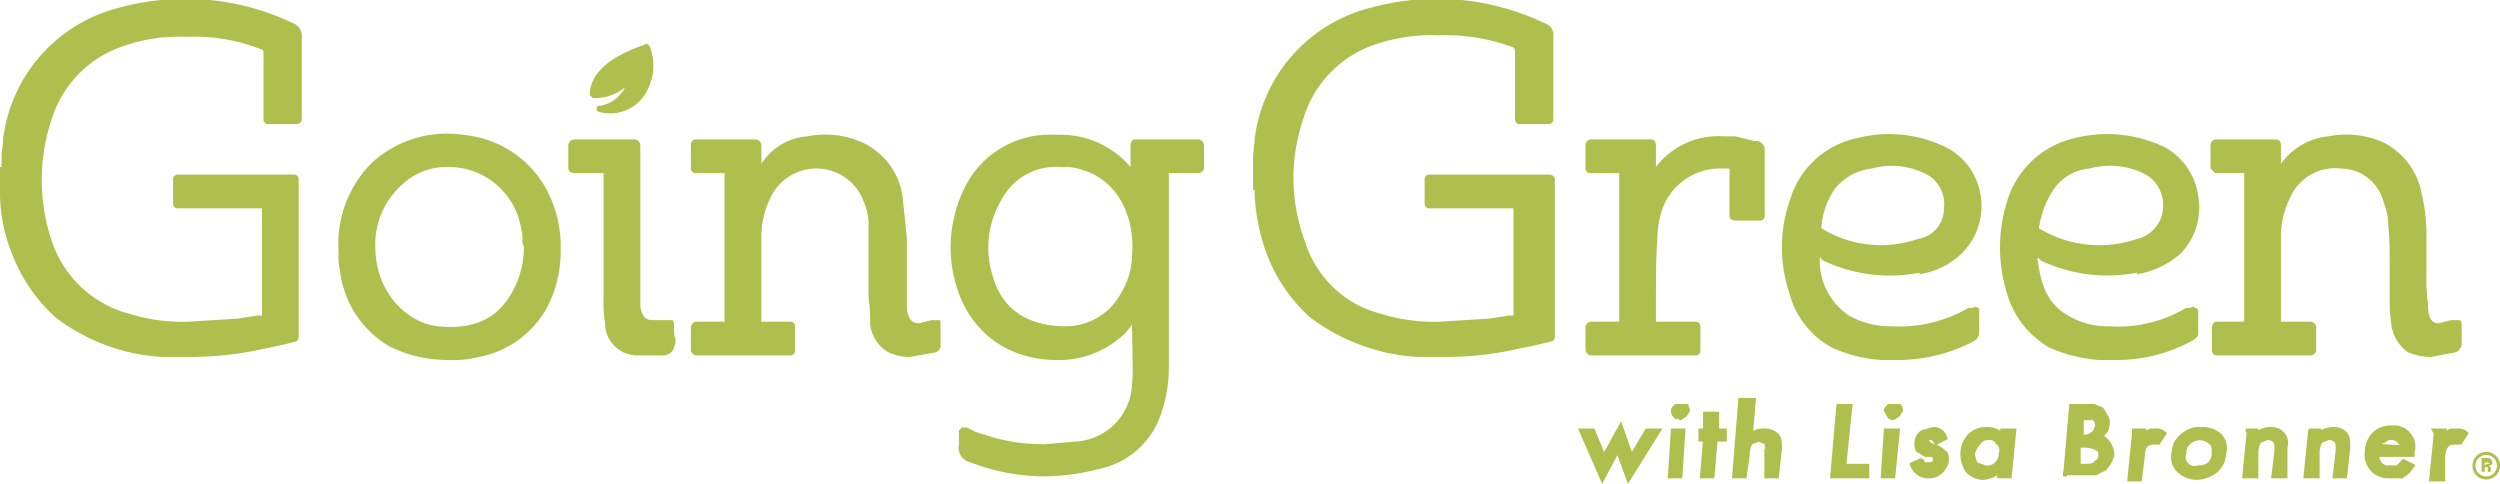 <svg id="Layer_1" data-name="Layer 1" xmlns="http://www.w3.org/2000/svg" width="163.2" height="31.6" viewBox="0 0 163.2 31.6">
  <defs>
    <style>
      .cls-1, .cls-2 {
        fill: #aebf4d;
      }

      .cls-1 {
        stroke: #aebf4d;
        stroke-miterlimit: 10;
        stroke-width: 0.25px;
      }
    </style>
  </defs>
  <g>
    <path class="cls-1" d="M106,28.6l.7,1.7,1.1-2,.7,2,1-1.7h.8l-2,3.2-.7-1.9-1,1.9-1.4-3.2Z" transform="translate(-2 -0.5)"/>
    <path class="cls-1" d="M111.2,27.3c0-.1.1-.2.2-.3h.7c0,.1.1.2.1.3l-.2.3-.3.2-.4-.2A.4.4,0,0,1,111.2,27.3Zm.7,1.3-.2,3H111l.2-3Z" transform="translate(-2 -0.5)"/>
    <path class="cls-1" d="M114,29.2l-.2,2.4h-.7l.2-2.4H113v-.6h.3V27.5h.8v1.1h.5v.6Z" transform="translate(-2 -0.5)"/>
    <path class="cls-1" d="M115.7,26.6h.8l-.2,2.3a1.2,1.2,0,0,1,.9-.3,1.1,1.1,0,0,1,.8.3c.2.2.2.5.2.9l-.2,1.8h-.7V29.9c.1-.2,0-.4,0-.5l-.5-.2-.5.2a1.5,1.5,0,0,0-.2.8l-.2,1.4h-.7l.4-5Z" transform="translate(-2 -0.5)"/>
    <path class="cls-1" d="M122.8,27l-.4,3.9h1.5v.7h-2.3L122,27Z" transform="translate(-2 -0.5)"/>
    <path class="cls-1" d="M125.1,27.3c0-.1.1-.2.2-.3h.7a.4.4,0,0,1,.1.3l-.2.3-.3.2c-.2,0-.3-.1-.3-.2Zm.8,1.3-.3,3h-.7l.2-3Z" transform="translate(-2 -0.5)"/>
    <path class="cls-1" d="M129,29.1l-.6.3q-.2-.3-.3-.3h-.2a.1.1,0,0,0-.1.1c0,.1.1.3.4.4a1.4,1.4,0,0,1,.7.4c.2.1.2.3.2.6a1.3,1.3,0,0,1-.4.7,1.1,1.1,0,0,1-.8.3,1.1,1.1,0,0,1-1.1-.8l.7-.3a.4.4,0,0,0,.1.3h.3c.3,0,.4-.1.4-.3s0-.2-.2-.3h-.4l-.5-.3a.9.9,0,0,1-.1-.5.8.8,0,0,1,.4-.7l.7-.2a.8.8,0,0,1,.8.6Z" transform="translate(-2 -0.5)"/>
    <path class="cls-1" d="M132.7,28.6h.8l-.3,3h-.7v-.3a2.1,2.1,0,0,1-1,.4,1.4,1.4,0,0,1-1.1-.5,2,2,0,0,1-.3-1.1,1.7,1.7,0,0,1,.5-1.2,1.5,1.5,0,0,1,1.1-.4,1.3,1.3,0,0,1,1,.4v-.3Zm-1.9,1.5a1.9,1.9,0,0,0,.2.7l.6.2a.8.8,0,0,0,.7-.2.9.9,0,0,0,.3-.7.6.6,0,0,0-.2-.7.6.6,0,0,0-.6-.3.7.7,0,0,0-.6.3,1.6,1.6,0,0,0-.4.7Z" transform="translate(-2 -0.5)"/>
    <path class="cls-1" d="M136.8,31.6l.4-4.6h1.5l.5.2.3.5a.7.7,0,0,1,.1.5,1,1,0,0,1-.5.8,1,1,0,0,1,.6.5,1.4,1.4,0,0,1,.2.7,2,2,0,0,1-.5.9l-.6.3h-2Zm1-2.6h.2a.8.8,0,0,0,.6-.2c.2-.1.2-.3.3-.5a.8.8,0,0,0-.2-.5h-.8V29Zm-.2,1.9h.5c.3,0,.6,0,.7-.2a.5.5,0,0,0,.3-.5c0-.2,0-.3-.2-.4s-.4-.2-.8-.2h-.4v1.3Z" transform="translate(-2 -0.5)"/>
    <path class="cls-1" d="M141.3,28.6h.7v.2l.4-.2h.3a.7.7,0,0,1,.6.2l-.4.6h-.3c-.4,0-.7.2-.7.8l-.2,1.6H141l.3-3Z" transform="translate(-2 -0.5)"/>
    <path class="cls-1" d="M143.9,30a1.4,1.4,0,0,1,.6-1.1,1.6,1.6,0,0,1,1.2-.4,1.7,1.7,0,0,1,1.2.4,1.2,1.2,0,0,1,.3,1.2,1.6,1.6,0,0,1-.5,1.1,2.1,2.1,0,0,1-1.3.5,1.7,1.7,0,0,1-1.2-.5,1.2,1.2,0,0,1-.3-1.2Zm.7.1a.7.7,0,0,0,.9.9,1,1,0,0,0,.7-.2.9.9,0,0,0,.3-.7c0-.3,0-.6-.2-.7a1,1,0,0,0-1.4,0,.8.8,0,0,0-.3.7Z" transform="translate(-2 -0.5)"/>
    <path class="cls-1" d="M148.6,28.6h.7v.2a1.6,1.6,0,0,1,.9-.3,1,1,0,0,1,.8.3.9.9,0,0,1,.2.9v1.9h-.8l.2-1.7c0-.3,0-.5-.1-.6a.6.6,0,0,0-.5-.2l-.5.2a1.5,1.5,0,0,0-.2.8v1.5h-.8l.3-3Z" transform="translate(-2 -0.5)"/>
    <path class="cls-1" d="M152.7,28.6h.7v.2a1.6,1.6,0,0,1,.9-.3,1,1,0,0,1,.8.3c.2.2.2.5.2.9l-.2,1.9h-.7l.2-1.7c0-.3,0-.5-.1-.6a.6.6,0,0,0-.5-.2l-.5.2a1.5,1.5,0,0,0-.2.8v1.5h-.8l.3-3Z" transform="translate(-2 -0.5)"/>
    <path class="cls-1" d="M159.5,30.2h-2.3a.8.8,0,0,0,.2.6.7.7,0,0,0,.6.2h.5l.4-.4.6.3-.3.4-.4.3h-.9a1.4,1.4,0,0,1-1.4-1.6,1.7,1.7,0,0,1,.5-1.2,1.6,1.6,0,0,1,1.2-.4,1.2,1.2,0,0,1,1,.4,1.2,1.2,0,0,1,.3,1.2Zm-.7-.5a.7.7,0,0,0-.7-.6h-.2l-.3.2h-.1l-.2.3Z" transform="translate(-2 -0.5)"/>
    <path class="cls-1" d="M160.9,28.6h.7v.2l.4-.2h.4a.7.7,0,0,1,.6.2l-.4.6h-.4c-.4,0-.6.2-.7.8v1.6h-.8l.3-3Z" transform="translate(-2 -0.5)"/>
  </g>
  <path class="cls-2" d="M21.1,2A16.3,16.3,0,0,0,9.8,1,10.1,10.1,0,0,0,2.2,9.6c0,.4-.1.8-.1,1.2v.6H2v1.5H2v.2a10.6,10.6,0,0,0,.8,4,10.7,10.7,0,0,0,2.8,4.1,12.6,12.6,0,0,0,7,2.6h1.6a22.5,22.5,0,0,0,4.4-.4l1.9-.4.8-.2c.1,0,.2-.2.2-.3V12.2a.3.3,0,0,0-.3-.3H13.6a.3.3,0,0,0-.3.3v1.6a.3.3,0,0,0,.3.3h5.5v7h-.3l-1.3.2-3.2.2a11.7,11.7,0,0,1-3.8-.5,7.3,7.3,0,0,1-5.1-4.7,12.5,12.5,0,0,1,0-8.1A7.3,7.3,0,0,1,9.8,3.6,10.9,10.9,0,0,1,14,2.9h.3a11.9,11.9,0,0,1,4.7.8.2.2,0,0,1,.2.2V8.3a.3.3,0,0,0,.3.3h1.8c.2,0,.4-.1.4-.3V2.9a.9.9,0,0,0-.6-.9Z" transform="translate(-2 -0.5)"/>
  <path class="cls-2" d="M102.8,2A16.3,16.3,0,0,0,91.5,1a10.1,10.1,0,0,0-7.6,8.6c0,.4-.1.8-.1,1.2v.6h0v1.5h.1v.2a12.9,12.9,0,0,0,.8,4,10.7,10.7,0,0,0,2.8,4.1,12.9,12.9,0,0,0,7,2.6h1.7a21.5,21.5,0,0,0,4.3-.4l1.9-.4.8-.2a.3.3,0,0,0,.3-.3V12.2c0-.2-.2-.3-.4-.3H95.3a.3.3,0,0,0-.3.3v1.6a.3.3,0,0,0,.3.3h5.5v7h-.3l-1.3.2-3.2.2a11.7,11.7,0,0,1-3.8-.5,7,7,0,0,1-5-4.7,11.9,11.9,0,0,1-.1-8.1,7.3,7.3,0,0,1,4.4-4.7,11.4,11.4,0,0,1,4.3-.7H96a12.7,12.7,0,0,1,4.8.8.3.3,0,0,1,.1.2V8.3a.3.3,0,0,0,.3.3h1.9a.3.3,0,0,0,.3-.3V2.9a.8.8,0,0,0-.6-.9Z" transform="translate(-2 -0.5)"/>
  <path class="cls-2" d="M80.2,9.6H76.1c-.2,0-.3.2-.3.4v1.4A6,6,0,0,0,71,9.3h-.1a6.2,6.2,0,0,0-5.8,3.2,8.8,8.8,0,0,0-1,5c.4,3.9,3,6.4,6.7,6.5h.1a6.2,6.2,0,0,0,4.6-1.8l.4-.5v.2c0,1.2.1,2.9,0,3.6a3.9,3.9,0,0,1-3.4,3.8l-2.3.2h0a12.2,12.2,0,0,1-3.2-.4l-1.3-.4-.6-.3h-.3l-.2.2v.9a1,1,0,0,0,.8,1.2,13.6,13.6,0,0,0,4.8.9,14.9,14.9,0,0,0,3.6-.5,5.4,5.4,0,0,0,4-3.6,9.1,9.1,0,0,0,.5-3.1V11.8h1.9a.4.4,0,0,0,.4-.3V10a.4.4,0,0,0-.4-.4Zm-4.3,7.5a4.9,4.9,0,0,1-.7,2.5,4.1,4.1,0,0,1-3.6,2.2c-2.5,0-4.2-1.1-4.8-3.3a6.1,6.1,0,0,1,.6-5,4,4,0,0,1,3.8-2.1h.6c3.1.4,4.3,3.2,4.1,5.7Z" transform="translate(-2 -0.5)"/>
  <path class="cls-2" d="M63.4,21.6c0-.1,0-.2-.1-.2h-.5l-.8.2c-.2,0-.8,0-.8-1.2V16.1c-.1-1.1-.2-2-.3-2.9a4.6,4.6,0,0,0-2.6-3.4,6,6,0,0,0-3.6-.4,3.9,3.9,0,0,0-3,1.8V10a.4.4,0,0,0-.4-.4H47.4c-.2,0-.3.2-.3.4v1.5a.3.3,0,0,0,.3.3h1.9v9.7H47.4a.4.4,0,0,0-.3.4v1.5a.5.5,0,0,0,.3.3h6.2a.3.3,0,0,0,.3-.3V21.8a.3.3,0,0,0-.3-.3H51.7V16a5.8,5.8,0,0,1,.6-2.6,3.3,3.3,0,0,1,6.1.3,3.9,3.9,0,0,1,.3,1.3v5a8.1,8.1,0,0,1,.1,1.6A2.4,2.4,0,0,0,60,23.5a3.2,3.2,0,0,0,1.4.3l1.7-.3a.5.5,0,0,0,.3-.5V21.6Z" transform="translate(-2 -0.5)"/>
  <path class="cls-2" d="M162.7,21.6a.2.2,0,0,0-.2-.2H162l-.8.2c-.2,0-.7,0-.7-1.2a12.7,12.7,0,0,1-.1-2V16.1a11.7,11.7,0,0,0-.3-2.9,4.7,4.7,0,0,0-2.5-3.4,6,6,0,0,0-3.6-.4,4.3,4.3,0,0,0-3.1,1.8V10c0-.2-.1-.4-.3-.4h-4a.4.4,0,0,0-.3.4v1.5l.3.3h1.9v9.7h-1.8c-.2,0-.3.2-.3.4v1.5a.3.3,0,0,0,.3.3h6.1a.4.4,0,0,0,.4-.3V21.8a.4.4,0,0,0-.4-.3h-1.9V16a5.8,5.8,0,0,1,.6-2.6,3.2,3.2,0,0,1,3.3-1.9,2.9,2.9,0,0,1,2.8,2.2,3.9,3.9,0,0,1,.3,1.4c.1,1,.1,2,.1,3.1V20a9.2,9.2,0,0,0,.1,1.6,2.6,2.6,0,0,0,1.1,1.9,4,4,0,0,0,1.5.3l1.6-.3a.7.7,0,0,0,.4-.5V21.6Z" transform="translate(-2 -0.5)"/>
  <path class="cls-2" d="M127.3,18.4a5,5,0,0,0,2.8-1.4,4.3,4.3,0,0,0,1.2-3.7,4.2,4.2,0,0,0-2.3-3.2,8.4,8.4,0,0,0-5.7-.6,5.8,5.8,0,0,0-4.4,3.9,9.4,9.4,0,0,0-.1,6.2,5.7,5.7,0,0,0,2.8,3.6,9.4,9.4,0,0,0,3.2.8h.9a10.7,10.7,0,0,0,5.1-1.2.7.7,0,0,0,.4-.5V20.8c0-.1,0-.2-.1-.2a.2.2,0,0,0-.3,0h-.3a9,9,0,0,1-5,1.2,5.5,5.5,0,0,1-2.8-.7,4.3,4.3,0,0,1-1.9-3.8l.2.2a10.1,10.1,0,0,0,6.3.8Zm-6.4-3a5,5,0,0,1,.9-2.6,3.6,3.6,0,0,1,2.4-1.3,4.9,4.9,0,0,1,3.4.3,2.2,2.2,0,0,1,1.3,2.3,2,2,0,0,1-1.7,2A7.4,7.4,0,0,1,120.9,15.4Z" transform="translate(-2 -0.5)"/>
  <path class="cls-2" d="M141.5,18.4a5.6,5.6,0,0,0,2.9-1.4,4.3,4.3,0,0,0,1.1-3.7,4.3,4.3,0,0,0-2.2-3.2,8.7,8.7,0,0,0-5.8-.6,6,6,0,0,0-4.4,3.9,10.1,10.1,0,0,0-.1,6.2,6,6,0,0,0,2.8,3.6,10,10,0,0,0,3.2.8h1a10.3,10.3,0,0,0,5-1.2c.2-.1.5-.3.5-.5V20.8a.2.2,0,0,0-.2-.2.2.2,0,0,0-.3,0h-.3a8.6,8.6,0,0,1-5,1.2,5.1,5.1,0,0,1-2.7-.7c-1.4-.8-1.8-2.1-2-3.8.1.1.2.1.2.2a10.2,10.2,0,0,0,6.3.8Zm-6.4-3a6.2,6.2,0,0,1,1-2.6,3.2,3.2,0,0,1,2.3-1.3,5.1,5.1,0,0,1,3.5.3,2.3,2.3,0,0,1,1.3,2.3,2.2,2.2,0,0,1-1.7,2A7.6,7.6,0,0,1,135.1,15.4Z" transform="translate(-2 -0.5)"/>
  <path class="cls-2" d="M32.2,9.3a7.2,7.2,0,0,0-6,1.9,7.5,7.5,0,0,0-2.1,5.7h0v.3a3.8,3.8,0,0,0,.1,1,6.6,6.6,0,0,0,3.2,4.9,8.5,8.5,0,0,0,3.8.9,7.5,7.5,0,0,0,2.1-.2,6.5,6.5,0,0,0,4.4-3.2,7.9,7.9,0,0,0,.9-3.8,7.8,7.8,0,0,0-1.2-4.4,6.9,6.9,0,0,0-5.2-3.1Zm4,7.4a6,6,0,0,1-1.1,3.4c-1,1.4-2.5,1.9-4.5,1.7s-4.1-2.2-4.1-5.2a5.2,5.2,0,0,1,1.7-4,4.2,4.2,0,0,1,3-1.2A4.8,4.8,0,0,1,36,15.3a3.1,3.1,0,0,1,.1,1c0,.1.1.2.1.4Z" transform="translate(-2 -0.5)"/>
  <path class="cls-2" d="M116.7,9.7h-.2l-1.2-.3h-.8a5.1,5.1,0,0,0-4.4,2V10c0-.2-.1-.4-.3-.4h-4a.4.4,0,0,0-.3.4v1.5a.3.3,0,0,0,.3.3h1.9v9.7h-1.9a.4.4,0,0,0-.3.4v1.5a.5.5,0,0,0,.3.3h6.9a.3.3,0,0,0,.3-.3V21.8a.3.3,0,0,0-.3-.3h-2.6V20.2c0-1.5,0-2.9.1-4.3a6.1,6.1,0,0,1,.3-1.7,4,4,0,0,1,3.9-2.7h.5v3.1c0,.2.2.3.4.3h1.6a.3.3,0,0,0,.3-.3V10.2a.6.6,0,0,0-.5-.5Z" transform="translate(-2 -0.5)"/>
  <path class="cls-2" d="M46,22v-.3a.4.4,0,0,0-.1-.3H44.6c-.4,0-.7-.2-.8-.9V10a.4.4,0,0,0-.4-.4H39.5a.4.4,0,0,0-.4.4v1.5c0,.2.2.3.4.3h1.9V20a8.1,8.1,0,0,0,.1,1.6,2.1,2.1,0,0,0,2,2.1h1.7a.8.8,0,0,0,.7-.3,1.5,1.5,0,0,0,.2-.8c-.1-.1-.1-.4-.1-.6Z" transform="translate(-2 -0.5)"/>
  <path class="cls-2" d="M164.3,30a.9.9,0,1,1,0,1.8.9.9,0,0,1,0-1.8Zm0,1.6a.7.7,0,1,0,0-1.4.7.7,0,0,0,0,1.4Zm-.3-1.2h.4a.3.3,0,0,1,.3.3.2.2,0,0,1-.2.2h0a.1.1,0,0,0,.1.1v.3h-.2V31h-.2v.3H164v-.9Zm.3.4c.1,0,.2,0,.2-.1h-.3v.2Z" transform="translate(-2 -0.5)"/>
  <path class="cls-2" d="M44.3,6.3a3.4,3.4,0,0,0,.1-2.8c-.1-.1-.2-.2-.3-.1s-3.6,1-3.6,3.3l.2.2a3.1,3.1,0,0,0,2.1-.7,2.2,2.2,0,0,1-1.6,1.2.2.2,0,0,0-.1.4,2.7,2.7,0,0,0,3.2-1.5Z" transform="translate(-2 -0.5)"/>
</svg>
